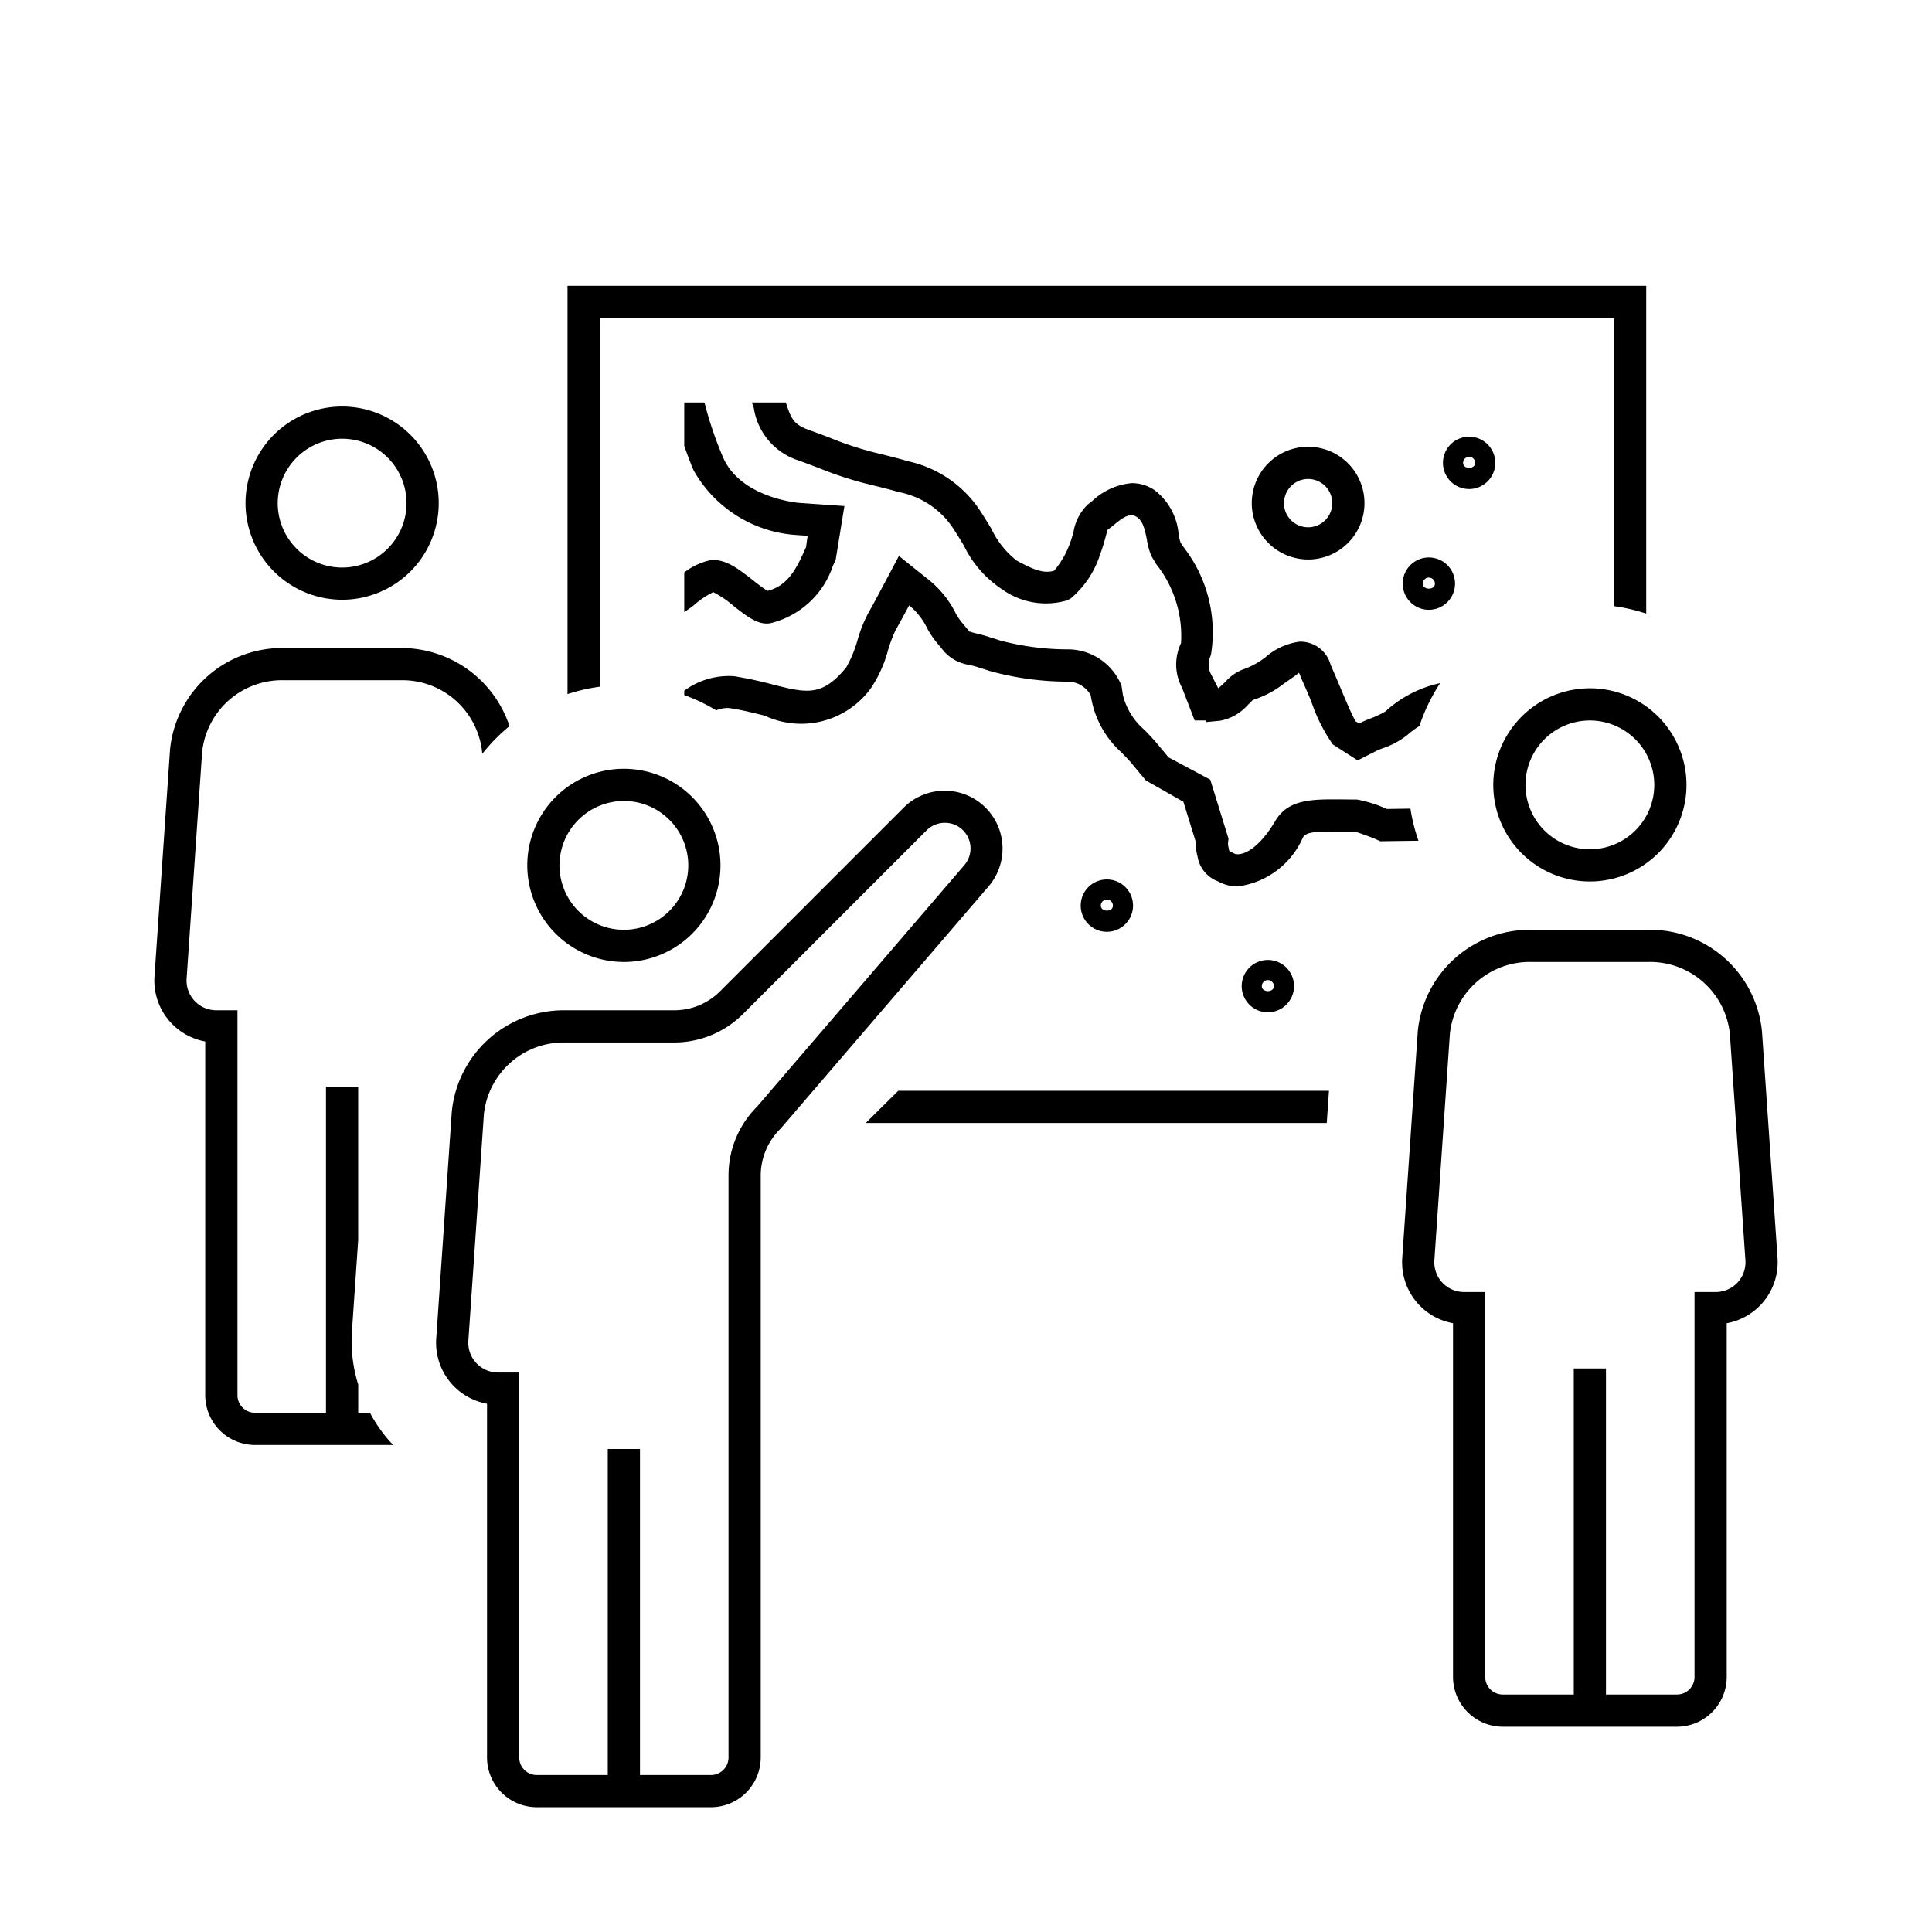 <svg id="icon-ui-svg" xmlns="http://www.w3.org/2000/svg" viewBox="0 0 48 48"><path d="M29.342 15.98a2.867 2.867 0 0 0-.612-1.959l-.12-.2a1.682 1.682 0 0 1-.115-.408c-.052-.27-.102-.474-.257-.572-.191-.126-.4.07-.596.226-.051.042-.101.08-.147.114h.001c.02 0-.028.165-.057.264a3.676 3.676 0 0 1-.105.322 2.37 2.37 0 0 1-.734 1.103l-.091.047a1.87 1.87 0 0 1-1.618-.28 2.71 2.71 0 0 1-.948-1.091c-.09-.148-.186-.306-.296-.47a2.088 2.088 0 0 0-1.323-.852c-.197-.059-.49-.131-.833-.215a9.104 9.104 0 0 1-1.135-.376c-.162-.062-.332-.127-.526-.196a1.625 1.625 0 0 1-1.102-1.303c-.013-.04-.034-.092-.048-.134h.845c.13.41.198.548.575.684.199.07.376.138.543.202a8.164 8.164 0 0 0 1.04.345c.358.088.665.165.875.228a2.875 2.875 0 0 1 1.756 1.174c.115.173.217.34.313.497a2.182 2.182 0 0 0 .64.802c.412.22.648.322.92.249a2.214 2.214 0 0 0 .406-.713c.026-.068.052-.157.077-.246a1.215 1.215 0 0 1 .36-.692l.103-.08a1.635 1.635 0 0 1 .991-.447 1.014 1.014 0 0 1 .548.165 1.534 1.534 0 0 1 .61 1.1 1.227 1.227 0 0 0 .048.211l.077.116a3.449 3.449 0 0 1 .677 2.683.52.52 0 0 0-.012.442l.195.38c.037-.027.129-.114.186-.17a1.12 1.12 0 0 1 .491-.32 1.96 1.96 0 0 0 .504-.288 1.595 1.595 0 0 1 .841-.38.78.78 0 0 1 .772.58c.101.229.177.41.256.598.106.252.277.66.363.8l.09.056.054-.029c.012-.008.1-.048.212-.092a2.286 2.286 0 0 0 .385-.18 2.917 2.917 0 0 1 1.36-.703 4.484 4.484 0 0 0-.516 1.066 2.11 2.11 0 0 0-.296.22 2.048 2.048 0 0 1-.636.34c-.056.022-.102.04-.13.054l-.472.24-.615-.395a4.104 4.104 0 0 1-.536-1.067c-.075-.179-.147-.35-.208-.482l-.056-.13a.757.757 0 0 0-.045-.104c-.042.042-.238.177-.368.266a2.395 2.395 0 0 1-.777.41 1.641 1.641 0 0 1-.121.12 1.211 1.211 0 0 1-.692.396l-.343.033-.019-.039h-.27l-.314-.814a1.226 1.226 0 0 1-.025-1.107zm-9.378-2.25c-.196.433-.414.831-.896.95a3.905 3.905 0 0 1-.343-.251c-.38-.298-.728-.574-1.108-.504a1.62 1.62 0 0 0-.617.297v.986c.078-.055.155-.104.236-.169a2.076 2.076 0 0 1 .484-.327 2.499 2.499 0 0 1 .51.346c.343.27.62.48.912.425a2.173 2.173 0 0 0 1.55-1.423c.027-.06.05-.11.07-.15l.217-1.338-1.128-.078c-.059-.005-1.455-.138-1.886-1.13A9.09 9.09 0 0 1 17.503 10H17v1.079c.072.202.145.404.23.602a3.162 3.162 0 0 0 2.56 1.611l.275.019-.04.287c-.02.039-.04.084-.061.131zM35.5 15.15a.65.65 0 1 1 .65-.65.651.651 0 0 1-.65.65zm.15-.65a.15.15 0 1 0-.3 0c0 .166.3.166.3 0zm-4.55-2a1.4 1.4 0 1 1 1.401 1.4 1.403 1.403 0 0 1-1.401-1.4zm.8 0a.6.6 0 1 0 .601-.6.6.6 0 0 0-.6.6zm4.6-.35a.65.65 0 1 1 .65-.65.651.651 0 0 1-.65.65zm.15-.65a.15.15 0 1 0-.3 0c0 .166.3.166.3 0zm2.85 5.6a2.4 2.4 0 1 1-2.4 2.4 2.404 2.404 0 0 1 2.4-2.4zm0 .8a1.6 1.6 0 1 0 1.6 1.6 1.602 1.602 0 0 0-1.6-1.6zm-17.99 10h11.453l.055-.8H22.317zm3.058-5.886l-5.172 6.024a1.632 1.632 0 0 0-.496 1.16v14.466a1.238 1.238 0 0 1-1.236 1.236h-4.328a1.238 1.238 0 0 1-1.236-1.236v-8.789a1.539 1.539 0 0 1-1.261-1.63l.385-5.617a2.797 2.797 0 0 1 2.832-2.528h2.702a1.61 1.61 0 0 0 1.13-.47l4.567-4.567a1.439 1.439 0 0 1 2.113 1.95zm-.64-1.384a.642.642 0 0 0-.907 0l-4.566 4.567a2.42 2.42 0 0 1-1.697.703h-2.702a1.993 1.993 0 0 0-2.034 1.784l-.385 5.618a.74.74 0 0 0 .737.798h.526v9.564a.436.436 0 0 0 .436.436H15.1V36h.8v8.1h1.764a.436.436 0 0 0 .436-.436V29.197a2.413 2.413 0 0 1 .71-1.704l5.15-6a.638.638 0 0 0-.032-.863zm20.234 10.617a1.54 1.54 0 0 1-1.262 1.628v8.79a1.238 1.238 0 0 1-1.236 1.235h-4.328a1.238 1.238 0 0 1-1.236-1.236v-8.789a1.539 1.539 0 0 1-1.261-1.63l.385-5.617a2.797 2.797 0 0 1 2.832-2.528h2.888a2.797 2.797 0 0 1 2.832 2.527zm-.798.057l-.386-5.621a1.993 1.993 0 0 0-2.034-1.783h-2.888a1.993 1.993 0 0 0-2.034 1.784l-.385 5.618a.74.74 0 0 0 .737.798h.526v9.564a.436.436 0 0 0 .436.436H39.1V34h.8v8.1h1.764a.436.436 0 0 0 .436-.436V32.1h.526a.74.74 0 0 0 .738-.796zM14.9 7.9h25.2v7.16a4.434 4.434 0 0 1 .8.185V7.1H14.1v10.145a4.434 4.434 0 0 1 .8-.184zm-8.8 4.6a2.4 2.4 0 1 1 2.4 2.4 2.404 2.404 0 0 1-2.4-2.4zm.8 0a1.6 1.6 0 1 0 1.6-1.6 1.602 1.602 0 0 0-1.6 1.6zm6.2 9a2.4 2.4 0 1 1 2.4 2.4 2.404 2.404 0 0 1-2.4-2.4zm.8 0a1.6 1.6 0 1 0 1.6-1.6 1.602 1.602 0 0 0-1.6 1.6zm21.142-1.41l-.586.009a3.225 3.225 0 0 0-.736-.234l-.375-.004c-.719-.004-1.336-.02-1.662.538-.3.51-.658.825-.937.825a.213.213 0 0 1-.105-.03c-.097-.05-.124-.077-.095-.027l-.026-.126a.307.307 0 0 1-.008-.12l.01-.084-.453-1.467-1.036-.553-.302-.362a6.208 6.208 0 0 0-.296-.32 1.668 1.668 0 0 1-.535-.86l-.037-.242a1.439 1.439 0 0 0-1.302-.9 6.574 6.574 0 0 1-1.734-.226 3.17 3.17 0 0 0-.213-.068 3.542 3.542 0 0 0-.337-.097 1.555 1.555 0 0 1-.195-.054l-.128-.156a1.701 1.701 0 0 1-.202-.28 2.491 2.491 0 0 0-.651-.826l-.768-.614-.226.427s-.454.86-.528.979a3.38 3.38 0 0 0-.271.674 3.072 3.072 0 0 1-.284.69c-.603.734-.985.637-1.827.424a9.69 9.69 0 0 0-.96-.206 1.868 1.868 0 0 0-1.237.36v.108a4.445 4.445 0 0 1 .794.38.73.73 0 0 1 .325-.057c.328.05.617.124.881.19a2.14 2.14 0 0 0 2.645-.694 3.172 3.172 0 0 0 .421-.943 3.431 3.431 0 0 1 .19-.5c.04-.062.195-.35.332-.605l.015.012a1.748 1.748 0 0 1 .45.592 2.406 2.406 0 0 0 .284.397l.121.148a1.043 1.043 0 0 0 .63.332c.078.019.164.04.28.08.062.018.125.037.21.067a7.294 7.294 0 0 0 1.983.268.66.66 0 0 1 .539.34 2.366 2.366 0 0 0 .762 1.418c.077.08.183.188.254.274l.353.423.932.53.309 1a1.273 1.273 0 0 0 .043.361.793.793 0 0 0 .508.616 1 1 0 0 0 .485.127 2.056 2.056 0 0 0 1.627-1.221c.086-.148.403-.152.96-.14l.322-.004c.083.02.472.163.552.202l.085.04.95-.013a4.345 4.345 0 0 1-.2-.798zM7.056 16.9h2.888a1.993 1.993 0 0 1 2.034 1.783l.003.047a4.509 4.509 0 0 1 .677-.69 2.831 2.831 0 0 0-2.714-1.94H7.056a2.797 2.797 0 0 0-2.832 2.528l-.385 5.617a1.539 1.539 0 0 0 1.26 1.63v8.79A1.238 1.238 0 0 0 6.337 35.9h3.437c-.023-.023-.048-.044-.07-.068a3.578 3.578 0 0 1-.512-.732H8.9v-.701a3.637 3.637 0 0 1-.157-1.31l.156-2.275V27h-.8v8.1H6.336a.436.436 0 0 1-.436-.436V25.1h-.526a.74.74 0 0 1-.737-.798l.385-5.618A1.993 1.993 0 0 1 7.056 16.9zM31.5 25.15a.65.65 0 1 1 .65-.65.651.651 0 0 1-.65.65zm.15-.65a.15.15 0 0 0-.3 0c0 .166.3.166.3 0zm-4.15-1.35a.65.65 0 1 1 .65-.65.651.651 0 0 1-.65.65zm.15-.65a.15.15 0 0 0-.3 0c0 .166.3.166.3 0z" id="icon-ui-svg--base"/></svg>